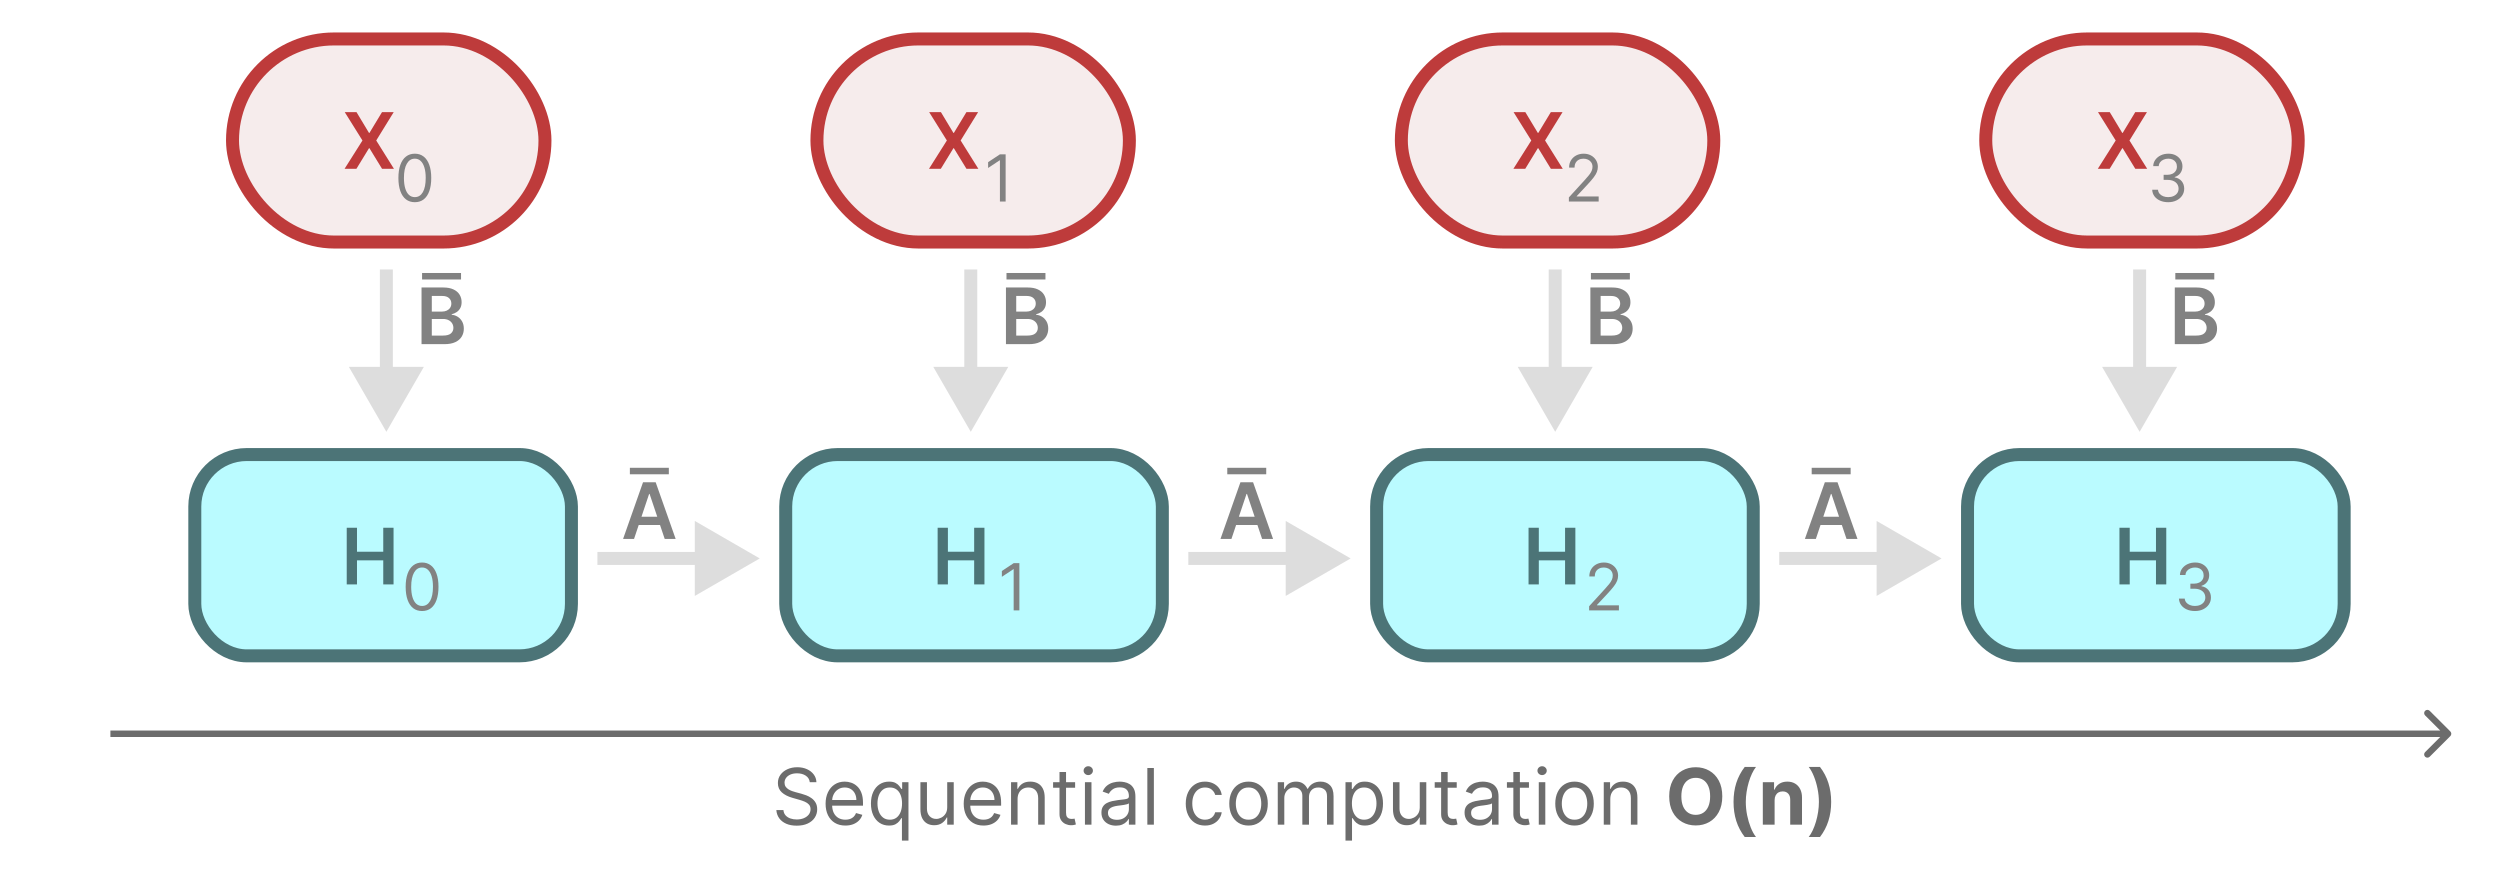 <svg width="385" height="134" viewBox="0 0 385 134" fill="none" xmlns="http://www.w3.org/2000/svg">
<rect width="385" height="134" fill="white"/>
<rect x="35.807" y="6" width="48.118" height="31.273" rx="15.637" fill="#F6ECEC" stroke="#BE3B3B" stroke-width="2"/>
<path d="M54.905 17.273L56.827 20.469H56.895L58.826 17.273H60.628L57.939 21.636L60.671 26H58.838L56.895 22.825H56.827L54.884 26H53.06L55.817 21.636L53.094 17.273H54.905Z" fill="#BE3B3B"/>
<path d="M63.883 31.139C63.348 31.139 62.892 30.994 62.516 30.703C62.139 30.409 61.852 29.984 61.653 29.428C61.454 28.869 61.354 28.194 61.354 27.404C61.354 26.617 61.454 25.946 61.653 25.39C61.854 24.831 62.143 24.405 62.519 24.112C62.898 23.816 63.352 23.668 63.883 23.668C64.413 23.668 64.867 23.816 65.243 24.112C65.622 24.405 65.91 24.831 66.109 25.39C66.311 25.946 66.411 26.617 66.411 27.404C66.411 28.194 66.312 28.869 66.113 29.428C65.914 29.984 65.626 30.409 65.25 30.703C64.874 30.994 64.418 31.139 63.883 31.139ZM63.883 30.358C64.413 30.358 64.825 30.102 65.119 29.591C65.412 29.08 65.559 28.351 65.559 27.404C65.559 26.774 65.492 26.238 65.356 25.795C65.224 25.352 65.032 25.015 64.781 24.783C64.533 24.551 64.233 24.435 63.883 24.435C63.357 24.435 62.947 24.694 62.651 25.212C62.355 25.729 62.207 26.459 62.207 27.404C62.207 28.033 62.273 28.568 62.406 29.009C62.538 29.449 62.729 29.784 62.977 30.014C63.228 30.243 63.53 30.358 63.883 30.358Z" fill="#828282"/>
<path d="M97.64 83H95.952L99.025 74.273H100.976L104.053 83H102.366L100.035 76.062H99.966L97.64 83ZM97.695 79.578H102.297V80.848H97.695V79.578Z" fill="#828282"/>
<line x1="97" y1="72.54" x2="103" y2="72.54" stroke="#828282"/>
<path d="M189.64 83H187.952L191.025 74.273H192.976L196.053 83H194.366L192.035 76.062H191.966L189.64 83ZM189.695 79.578H194.297V80.848H189.695V79.578Z" fill="#828282"/>
<line x1="189" y1="72.54" x2="195" y2="72.54" stroke="#828282"/>
<path d="M279.64 83H277.952L281.025 74.273H282.976L286.053 83H284.366L282.035 76.062H281.966L279.64 83ZM279.695 79.578H284.297V80.848H279.695V79.578Z" fill="#828282"/>
<line x1="279" y1="72.54" x2="285" y2="72.54" stroke="#828282"/>
<path d="M64.917 53V44.273H68.258C68.889 44.273 69.413 44.372 69.831 44.571C70.251 44.767 70.565 45.035 70.773 45.376C70.983 45.717 71.088 46.104 71.088 46.535C71.088 46.891 71.02 47.195 70.883 47.447C70.747 47.697 70.564 47.901 70.334 48.057C70.103 48.213 69.846 48.325 69.562 48.394V48.479C69.872 48.496 70.169 48.591 70.453 48.764C70.74 48.935 70.974 49.176 71.156 49.489C71.338 49.801 71.429 50.179 71.429 50.622C71.429 51.074 71.319 51.48 71.101 51.841C70.882 52.199 70.552 52.481 70.112 52.689C69.672 52.896 69.118 53 68.45 53H64.917ZM66.498 51.679H68.199C68.772 51.679 69.186 51.57 69.439 51.351C69.694 51.129 69.822 50.845 69.822 50.499C69.822 50.24 69.758 50.007 69.63 49.8C69.503 49.59 69.321 49.425 69.085 49.305C68.849 49.183 68.568 49.122 68.241 49.122H66.498V51.679ZM66.498 47.984H68.062C68.335 47.984 68.581 47.935 68.799 47.835C69.018 47.733 69.19 47.59 69.315 47.405C69.443 47.217 69.507 46.996 69.507 46.74C69.507 46.402 69.388 46.124 69.149 45.905C68.913 45.686 68.562 45.577 68.096 45.577H66.498V47.984Z" fill="#828282"/>
<path d="M124.705 120.455C124.653 120.023 124.446 119.688 124.082 119.449C123.719 119.21 123.273 119.091 122.744 119.091C122.358 119.091 122.02 119.153 121.73 119.278C121.443 119.403 121.219 119.575 121.057 119.794C120.898 120.013 120.818 120.261 120.818 120.54C120.818 120.773 120.874 120.973 120.984 121.141C121.098 121.305 121.243 121.443 121.419 121.554C121.595 121.662 121.78 121.751 121.973 121.822C122.166 121.891 122.344 121.946 122.506 121.989L123.392 122.227C123.619 122.287 123.872 122.369 124.151 122.474C124.432 122.58 124.7 122.723 124.956 122.905C125.214 123.084 125.428 123.314 125.595 123.595C125.763 123.876 125.847 124.222 125.847 124.631C125.847 125.102 125.723 125.528 125.476 125.909C125.232 126.29 124.874 126.592 124.402 126.817C123.933 127.041 123.364 127.153 122.693 127.153C122.068 127.153 121.527 127.053 121.07 126.851C120.615 126.649 120.257 126.368 119.996 126.007C119.737 125.646 119.591 125.227 119.557 124.75H120.648C120.676 125.08 120.787 125.352 120.98 125.568C121.176 125.781 121.423 125.94 121.722 126.045C122.023 126.148 122.347 126.199 122.693 126.199C123.097 126.199 123.459 126.134 123.78 126.003C124.101 125.869 124.355 125.685 124.543 125.449C124.73 125.21 124.824 124.932 124.824 124.614C124.824 124.324 124.743 124.088 124.581 123.906C124.419 123.724 124.206 123.577 123.942 123.463C123.678 123.349 123.392 123.25 123.085 123.165L122.011 122.858C121.33 122.662 120.79 122.382 120.392 122.018C119.994 121.655 119.795 121.179 119.795 120.591C119.795 120.102 119.928 119.676 120.192 119.312C120.459 118.946 120.817 118.662 121.266 118.46C121.717 118.256 122.222 118.153 122.778 118.153C123.341 118.153 123.841 118.254 124.278 118.456C124.716 118.655 125.063 118.928 125.318 119.274C125.577 119.621 125.713 120.014 125.727 120.455H124.705ZM130.192 127.136C129.561 127.136 129.017 126.997 128.56 126.719C128.105 126.438 127.755 126.045 127.507 125.543C127.263 125.037 127.141 124.449 127.141 123.778C127.141 123.108 127.263 122.517 127.507 122.006C127.755 121.491 128.098 121.091 128.539 120.804C128.982 120.514 129.499 120.369 130.09 120.369C130.431 120.369 130.767 120.426 131.1 120.54C131.432 120.653 131.735 120.838 132.007 121.094C132.28 121.347 132.498 121.682 132.659 122.099C132.821 122.517 132.902 123.031 132.902 123.642V124.068H127.857V123.199H131.88C131.88 122.83 131.806 122.5 131.658 122.21C131.513 121.92 131.306 121.692 131.036 121.524C130.769 121.357 130.453 121.273 130.09 121.273C129.689 121.273 129.343 121.372 129.05 121.571C128.76 121.767 128.537 122.023 128.381 122.338C128.225 122.653 128.147 122.991 128.147 123.352V123.932C128.147 124.426 128.232 124.845 128.402 125.189C128.576 125.53 128.816 125.79 129.123 125.969C129.429 126.145 129.786 126.233 130.192 126.233C130.456 126.233 130.695 126.196 130.908 126.122C131.124 126.045 131.31 125.932 131.466 125.781C131.623 125.628 131.743 125.437 131.828 125.21L132.8 125.483C132.698 125.812 132.526 126.102 132.284 126.352C132.043 126.599 131.745 126.793 131.39 126.932C131.034 127.068 130.635 127.136 130.192 127.136ZM138.898 129.455V125.994H138.813C138.739 126.114 138.634 126.264 138.498 126.446C138.361 126.625 138.167 126.786 137.914 126.928C137.661 127.067 137.324 127.136 136.904 127.136C136.358 127.136 135.877 126.999 135.459 126.723C135.042 126.445 134.715 126.053 134.479 125.547C134.243 125.038 134.125 124.438 134.125 123.744C134.125 123.057 134.243 122.46 134.479 121.955C134.715 121.449 135.043 121.058 135.463 120.783C135.884 120.507 136.37 120.369 136.921 120.369C137.347 120.369 137.684 120.44 137.931 120.582C138.181 120.722 138.371 120.881 138.502 121.06C138.635 121.236 138.739 121.381 138.813 121.494H138.932V120.455H139.904V129.455H138.898ZM137.04 126.233C137.444 126.233 137.784 126.128 138.063 125.918C138.341 125.705 138.553 125.411 138.698 125.036C138.843 124.658 138.915 124.222 138.915 123.727C138.915 123.239 138.844 122.811 138.702 122.445C138.56 122.075 138.35 121.788 138.071 121.584C137.793 121.376 137.449 121.273 137.04 121.273C136.614 121.273 136.259 121.382 135.975 121.601C135.694 121.817 135.482 122.111 135.34 122.483C135.201 122.852 135.131 123.267 135.131 123.727C135.131 124.193 135.202 124.616 135.344 124.997C135.489 125.375 135.702 125.676 135.983 125.901C136.267 126.122 136.62 126.233 137.04 126.233ZM145.87 124.324V120.455H146.875V127H145.87V125.892H145.801C145.648 126.224 145.409 126.507 145.086 126.74C144.762 126.97 144.353 127.085 143.858 127.085C143.449 127.085 143.086 126.996 142.767 126.817C142.449 126.635 142.199 126.362 142.017 125.999C141.836 125.632 141.745 125.17 141.745 124.614V120.455H142.75V124.545C142.75 125.023 142.884 125.403 143.151 125.688C143.421 125.972 143.765 126.114 144.182 126.114C144.432 126.114 144.686 126.05 144.945 125.922C145.206 125.794 145.425 125.598 145.601 125.334C145.78 125.07 145.87 124.733 145.87 124.324ZM151.462 127.136C150.831 127.136 150.287 126.997 149.83 126.719C149.375 126.438 149.024 126.045 148.777 125.543C148.533 125.037 148.411 124.449 148.411 123.778C148.411 123.108 148.533 122.517 148.777 122.006C149.024 121.491 149.368 121.091 149.808 120.804C150.251 120.514 150.768 120.369 151.359 120.369C151.7 120.369 152.037 120.426 152.369 120.54C152.702 120.653 153.004 120.838 153.277 121.094C153.55 121.347 153.767 121.682 153.929 122.099C154.091 122.517 154.172 123.031 154.172 123.642V124.068H149.126V123.199H153.149C153.149 122.83 153.075 122.5 152.928 122.21C152.783 121.92 152.575 121.692 152.305 121.524C152.038 121.357 151.723 121.273 151.359 121.273C150.959 121.273 150.612 121.372 150.32 121.571C150.03 121.767 149.807 122.023 149.651 122.338C149.494 122.653 149.416 122.991 149.416 123.352V123.932C149.416 124.426 149.501 124.845 149.672 125.189C149.845 125.53 150.085 125.79 150.392 125.969C150.699 126.145 151.055 126.233 151.462 126.233C151.726 126.233 151.964 126.196 152.178 126.122C152.393 126.045 152.58 125.932 152.736 125.781C152.892 125.628 153.013 125.437 153.098 125.21L154.07 125.483C153.967 125.812 153.795 126.102 153.554 126.352C153.313 126.599 153.014 126.793 152.659 126.932C152.304 127.068 151.905 127.136 151.462 127.136ZM156.707 123.062V127H155.702V120.455H156.673V121.477H156.759C156.912 121.145 157.145 120.878 157.457 120.676C157.77 120.472 158.173 120.369 158.668 120.369C159.111 120.369 159.499 120.46 159.831 120.642C160.163 120.821 160.422 121.094 160.607 121.46C160.791 121.824 160.884 122.284 160.884 122.841V127H159.878V122.909C159.878 122.395 159.744 121.994 159.477 121.707C159.21 121.418 158.844 121.273 158.378 121.273C158.057 121.273 157.77 121.342 157.517 121.482C157.267 121.621 157.07 121.824 156.925 122.091C156.78 122.358 156.707 122.682 156.707 123.062ZM165.568 120.455V121.307H162.176V120.455H165.568ZM163.164 118.886H164.17V125.125C164.17 125.409 164.211 125.622 164.294 125.764C164.379 125.903 164.487 125.997 164.618 126.045C164.751 126.091 164.892 126.114 165.039 126.114C165.15 126.114 165.241 126.108 165.312 126.097C165.383 126.082 165.44 126.071 165.483 126.062L165.687 126.966C165.619 126.991 165.524 127.017 165.402 127.043C165.279 127.071 165.125 127.085 164.937 127.085C164.653 127.085 164.375 127.024 164.102 126.902C163.832 126.78 163.608 126.594 163.429 126.344C163.252 126.094 163.164 125.778 163.164 125.398V118.886ZM167.081 127V120.455H168.086V127H167.081ZM167.592 119.364C167.396 119.364 167.227 119.297 167.085 119.163C166.946 119.03 166.876 118.869 166.876 118.682C166.876 118.494 166.946 118.334 167.085 118.2C167.227 118.067 167.396 118 167.592 118C167.788 118 167.956 118.067 168.095 118.2C168.237 118.334 168.308 118.494 168.308 118.682C168.308 118.869 168.237 119.03 168.095 119.163C167.956 119.297 167.788 119.364 167.592 119.364ZM171.854 127.153C171.44 127.153 171.063 127.075 170.725 126.919C170.387 126.76 170.119 126.531 169.92 126.233C169.721 125.932 169.621 125.568 169.621 125.142C169.621 124.767 169.695 124.463 169.843 124.23C169.991 123.994 170.188 123.81 170.435 123.676C170.683 123.543 170.955 123.443 171.254 123.378C171.555 123.31 171.857 123.256 172.161 123.216C172.559 123.165 172.881 123.126 173.129 123.101C173.379 123.072 173.56 123.026 173.674 122.96C173.79 122.895 173.849 122.781 173.849 122.619V122.585C173.849 122.165 173.734 121.838 173.504 121.605C173.276 121.372 172.931 121.256 172.468 121.256C171.988 121.256 171.612 121.361 171.339 121.571C171.066 121.781 170.874 122.006 170.763 122.244L169.809 121.903C169.979 121.506 170.207 121.196 170.491 120.974C170.778 120.75 171.09 120.594 171.428 120.506C171.769 120.415 172.104 120.369 172.434 120.369C172.644 120.369 172.886 120.395 173.158 120.446C173.434 120.494 173.7 120.595 173.955 120.749C174.214 120.902 174.428 121.134 174.599 121.443C174.769 121.753 174.854 122.168 174.854 122.688V127H173.849V126.114H173.798C173.729 126.256 173.616 126.408 173.457 126.57C173.298 126.732 173.086 126.869 172.822 126.983C172.558 127.097 172.235 127.153 171.854 127.153ZM172.008 126.25C172.406 126.25 172.741 126.172 173.013 126.016C173.289 125.859 173.496 125.658 173.636 125.411C173.778 125.163 173.849 124.903 173.849 124.631V123.71C173.806 123.761 173.712 123.808 173.567 123.851C173.425 123.891 173.261 123.926 173.073 123.957C172.888 123.986 172.708 124.011 172.532 124.034C172.359 124.054 172.218 124.071 172.11 124.085C171.849 124.119 171.604 124.175 171.377 124.251C171.153 124.325 170.971 124.437 170.832 124.588C170.695 124.736 170.627 124.937 170.627 125.193C170.627 125.543 170.756 125.807 171.015 125.986C171.276 126.162 171.607 126.25 172.008 126.25ZM177.696 118.273V127H176.69V118.273H177.696ZM185.572 127.136C184.958 127.136 184.43 126.991 183.987 126.702C183.543 126.412 183.202 126.013 182.964 125.504C182.725 124.996 182.606 124.415 182.606 123.761C182.606 123.097 182.728 122.51 182.972 122.001C183.219 121.49 183.563 121.091 184.004 120.804C184.447 120.514 184.964 120.369 185.555 120.369C186.015 120.369 186.43 120.455 186.799 120.625C187.168 120.795 187.471 121.034 187.707 121.341C187.942 121.648 188.089 122.006 188.146 122.415H187.14C187.063 122.116 186.893 121.852 186.629 121.622C186.367 121.389 186.015 121.273 185.572 121.273C185.18 121.273 184.836 121.375 184.54 121.58C184.248 121.781 184.019 122.067 183.854 122.436C183.692 122.803 183.612 123.233 183.612 123.727C183.612 124.233 183.691 124.673 183.85 125.048C184.012 125.423 184.239 125.714 184.532 125.922C184.827 126.129 185.174 126.233 185.572 126.233C185.833 126.233 186.07 126.188 186.283 126.097C186.496 126.006 186.677 125.875 186.825 125.705C186.972 125.534 187.077 125.33 187.14 125.091H188.146C188.089 125.477 187.948 125.825 187.724 126.135C187.502 126.442 187.208 126.686 186.842 126.868C186.478 127.047 186.055 127.136 185.572 127.136ZM192.275 127.136C191.684 127.136 191.165 126.996 190.719 126.714C190.276 126.433 189.93 126.04 189.68 125.534C189.433 125.028 189.309 124.437 189.309 123.761C189.309 123.08 189.433 122.484 189.68 121.976C189.93 121.467 190.276 121.072 190.719 120.791C191.165 120.51 191.684 120.369 192.275 120.369C192.866 120.369 193.383 120.51 193.826 120.791C194.272 121.072 194.619 121.467 194.866 121.976C195.116 122.484 195.241 123.08 195.241 123.761C195.241 124.437 195.116 125.028 194.866 125.534C194.619 126.04 194.272 126.433 193.826 126.714C193.383 126.996 192.866 127.136 192.275 127.136ZM192.275 126.233C192.724 126.233 193.093 126.118 193.383 125.888C193.673 125.658 193.887 125.355 194.026 124.98C194.165 124.605 194.235 124.199 194.235 123.761C194.235 123.324 194.165 122.916 194.026 122.538C193.887 122.161 193.673 121.855 193.383 121.622C193.093 121.389 192.724 121.273 192.275 121.273C191.826 121.273 191.457 121.389 191.167 121.622C190.877 121.855 190.663 122.161 190.523 122.538C190.384 122.916 190.315 123.324 190.315 123.761C190.315 124.199 190.384 124.605 190.523 124.98C190.663 125.355 190.877 125.658 191.167 125.888C191.457 126.118 191.826 126.233 192.275 126.233ZM196.776 127V120.455H197.748V121.477H197.833C197.969 121.128 198.189 120.857 198.493 120.663C198.797 120.467 199.162 120.369 199.588 120.369C200.02 120.369 200.38 120.467 200.667 120.663C200.956 120.857 201.182 121.128 201.344 121.477H201.412C201.58 121.139 201.831 120.871 202.167 120.672C202.502 120.47 202.904 120.369 203.373 120.369C203.958 120.369 204.436 120.553 204.809 120.919C205.181 121.283 205.367 121.849 205.367 122.619V127H204.361V122.619C204.361 122.136 204.229 121.791 203.965 121.584C203.701 121.376 203.39 121.273 203.032 121.273C202.571 121.273 202.215 121.412 201.962 121.69C201.709 121.966 201.583 122.315 201.583 122.739V127H200.56V122.517C200.56 122.145 200.439 121.845 200.198 121.618C199.956 121.388 199.645 121.273 199.265 121.273C199.003 121.273 198.759 121.342 198.532 121.482C198.307 121.621 198.125 121.814 197.986 122.061C197.85 122.305 197.782 122.588 197.782 122.909V127H196.776ZM207.206 129.455V120.455H208.177V121.494H208.297C208.37 121.381 208.473 121.236 208.603 121.06C208.737 120.881 208.927 120.722 209.174 120.582C209.424 120.44 209.762 120.369 210.189 120.369C210.74 120.369 211.225 120.507 211.646 120.783C212.066 121.058 212.395 121.449 212.63 121.955C212.866 122.46 212.984 123.057 212.984 123.744C212.984 124.438 212.866 125.038 212.63 125.547C212.395 126.053 212.068 126.445 211.65 126.723C211.233 126.999 210.751 127.136 210.206 127.136C209.785 127.136 209.449 127.067 209.196 126.928C208.943 126.786 208.748 126.625 208.612 126.446C208.475 126.264 208.37 126.114 208.297 125.994H208.211V129.455H207.206ZM208.194 123.727C208.194 124.222 208.267 124.658 208.412 125.036C208.556 125.411 208.768 125.705 209.047 125.918C209.325 126.128 209.666 126.233 210.069 126.233C210.49 126.233 210.841 126.122 211.122 125.901C211.406 125.676 211.619 125.375 211.761 124.997C211.906 124.616 211.978 124.193 211.978 123.727C211.978 123.267 211.907 122.852 211.765 122.483C211.626 122.111 211.414 121.817 211.13 121.601C210.849 121.382 210.495 121.273 210.069 121.273C209.66 121.273 209.316 121.376 209.038 121.584C208.76 121.788 208.549 122.075 208.407 122.445C208.265 122.811 208.194 123.239 208.194 123.727ZM218.643 124.324V120.455H219.649V127H218.643V125.892H218.575C218.422 126.224 218.183 126.507 217.859 126.74C217.535 126.97 217.126 127.085 216.632 127.085C216.223 127.085 215.859 126.996 215.541 126.817C215.223 126.635 214.973 126.362 214.791 125.999C214.609 125.632 214.518 125.17 214.518 124.614V120.455H215.524V124.545C215.524 125.023 215.657 125.403 215.924 125.688C216.194 125.972 216.538 126.114 216.956 126.114C217.206 126.114 217.46 126.05 217.718 125.922C217.98 125.794 218.199 125.598 218.375 125.334C218.554 125.07 218.643 124.733 218.643 124.324ZM224.337 120.455V121.307H220.945V120.455H224.337ZM221.934 118.886H222.94V125.125C222.94 125.409 222.981 125.622 223.063 125.764C223.148 125.903 223.256 125.997 223.387 126.045C223.521 126.091 223.661 126.114 223.809 126.114C223.92 126.114 224.011 126.108 224.082 126.097C224.153 126.082 224.21 126.071 224.252 126.062L224.457 126.966C224.388 126.991 224.293 127.017 224.171 127.043C224.049 127.071 223.894 127.085 223.707 127.085C223.423 127.085 223.144 127.024 222.871 126.902C222.602 126.78 222.377 126.594 222.198 126.344C222.022 126.094 221.934 125.778 221.934 125.398V118.886ZM227.776 127.153C227.362 127.153 226.985 127.075 226.647 126.919C226.309 126.76 226.04 126.531 225.842 126.233C225.643 125.932 225.543 125.568 225.543 125.142C225.543 124.767 225.617 124.463 225.765 124.23C225.913 123.994 226.11 123.81 226.357 123.676C226.604 123.543 226.877 123.443 227.175 123.378C227.477 123.31 227.779 123.256 228.083 123.216C228.481 123.165 228.803 123.126 229.05 123.101C229.3 123.072 229.482 123.026 229.596 122.96C229.712 122.895 229.771 122.781 229.771 122.619V122.585C229.771 122.165 229.656 121.838 229.425 121.605C229.198 121.372 228.853 121.256 228.39 121.256C227.91 121.256 227.533 121.361 227.261 121.571C226.988 121.781 226.796 122.006 226.685 122.244L225.731 121.903C225.901 121.506 226.129 121.196 226.413 120.974C226.7 120.75 227.012 120.594 227.35 120.506C227.691 120.415 228.026 120.369 228.356 120.369C228.566 120.369 228.808 120.395 229.08 120.446C229.356 120.494 229.621 120.595 229.877 120.749C230.136 120.902 230.35 121.134 230.521 121.443C230.691 121.753 230.776 122.168 230.776 122.688V127H229.771V126.114H229.719C229.651 126.256 229.538 126.408 229.379 126.57C229.219 126.732 229.008 126.869 228.744 126.983C228.479 127.097 228.157 127.153 227.776 127.153ZM227.93 126.25C228.327 126.25 228.663 126.172 228.935 126.016C229.211 125.859 229.418 125.658 229.558 125.411C229.7 125.163 229.771 124.903 229.771 124.631V123.71C229.728 123.761 229.634 123.808 229.489 123.851C229.347 123.891 229.183 123.926 228.995 123.957C228.81 123.986 228.63 124.011 228.454 124.034C228.281 124.054 228.14 124.071 228.032 124.085C227.771 124.119 227.526 124.175 227.299 124.251C227.075 124.325 226.893 124.437 226.754 124.588C226.617 124.736 226.549 124.937 226.549 125.193C226.549 125.543 226.678 125.807 226.937 125.986C227.198 126.162 227.529 126.25 227.93 126.25ZM235.458 120.455V121.307H232.066V120.455H235.458ZM233.055 118.886H234.061V125.125C234.061 125.409 234.102 125.622 234.184 125.764C234.27 125.903 234.377 125.997 234.508 126.045C234.642 126.091 234.782 126.114 234.93 126.114C235.041 126.114 235.132 126.108 235.203 126.097C235.274 126.082 235.331 126.071 235.373 126.062L235.578 126.966C235.51 126.991 235.414 127.017 235.292 127.043C235.17 127.071 235.015 127.085 234.828 127.085C234.544 127.085 234.265 127.024 233.993 126.902C233.723 126.78 233.498 126.594 233.319 126.344C233.143 126.094 233.055 125.778 233.055 125.398V118.886ZM236.971 127V120.455H237.977V127H236.971ZM237.483 119.364C237.287 119.364 237.118 119.297 236.975 119.163C236.836 119.03 236.767 118.869 236.767 118.682C236.767 118.494 236.836 118.334 236.975 118.2C237.118 118.067 237.287 118 237.483 118C237.679 118 237.846 118.067 237.985 118.2C238.127 118.334 238.199 118.494 238.199 118.682C238.199 118.869 238.127 119.03 237.985 119.163C237.846 119.297 237.679 119.364 237.483 119.364ZM242.478 127.136C241.887 127.136 241.369 126.996 240.923 126.714C240.479 126.433 240.133 126.04 239.883 125.534C239.636 125.028 239.512 124.437 239.512 123.761C239.512 123.08 239.636 122.484 239.883 121.976C240.133 121.467 240.479 121.072 240.923 120.791C241.369 120.51 241.887 120.369 242.478 120.369C243.069 120.369 243.586 120.51 244.029 120.791C244.475 121.072 244.822 121.467 245.069 121.976C245.319 122.484 245.444 123.08 245.444 123.761C245.444 124.437 245.319 125.028 245.069 125.534C244.822 126.04 244.475 126.433 244.029 126.714C243.586 126.996 243.069 127.136 242.478 127.136ZM242.478 126.233C242.927 126.233 243.296 126.118 243.586 125.888C243.876 125.658 244.09 125.355 244.229 124.98C244.369 124.605 244.438 124.199 244.438 123.761C244.438 123.324 244.369 122.916 244.229 122.538C244.09 122.161 243.876 121.855 243.586 121.622C243.296 121.389 242.927 121.273 242.478 121.273C242.029 121.273 241.66 121.389 241.37 121.622C241.08 121.855 240.866 122.161 240.727 122.538C240.587 122.916 240.518 123.324 240.518 123.761C240.518 124.199 240.587 124.605 240.727 124.98C240.866 125.355 241.08 125.658 241.37 125.888C241.66 126.118 242.029 126.233 242.478 126.233ZM247.985 123.062V127H246.979V120.455H247.951V121.477H248.036C248.189 121.145 248.422 120.878 248.735 120.676C249.047 120.472 249.451 120.369 249.945 120.369C250.388 120.369 250.776 120.46 251.108 120.642C251.441 120.821 251.699 121.094 251.884 121.46C252.069 121.824 252.161 122.284 252.161 122.841V127H251.155V122.909C251.155 122.395 251.022 121.994 250.755 121.707C250.488 121.418 250.121 121.273 249.655 121.273C249.334 121.273 249.047 121.342 248.794 121.482C248.544 121.621 248.347 121.824 248.202 122.091C248.057 122.358 247.985 122.682 247.985 123.062ZM265.232 122.636C265.232 123.588 265.051 124.398 264.69 125.065C264.332 125.733 263.844 126.243 263.224 126.595C262.608 126.945 261.915 127.119 261.145 127.119C260.369 127.119 259.673 126.943 259.057 126.591C258.44 126.239 257.953 125.729 257.595 125.061C257.237 124.393 257.058 123.585 257.058 122.636C257.058 121.685 257.237 120.875 257.595 120.207C257.953 119.54 258.44 119.031 259.057 118.682C259.673 118.33 260.369 118.153 261.145 118.153C261.915 118.153 262.608 118.33 263.224 118.682C263.844 119.031 264.332 119.54 264.69 120.207C265.051 120.875 265.232 121.685 265.232 122.636ZM263.361 122.636C263.361 122.02 263.268 121.5 263.084 121.077C262.902 120.653 262.645 120.332 262.312 120.114C261.98 119.895 261.591 119.786 261.145 119.786C260.699 119.786 260.31 119.895 259.977 120.114C259.645 120.332 259.386 120.653 259.202 121.077C259.02 121.5 258.929 122.02 258.929 122.636C258.929 123.253 259.02 123.773 259.202 124.196C259.386 124.619 259.645 124.94 259.977 125.159C260.31 125.378 260.699 125.487 261.145 125.487C261.591 125.487 261.98 125.378 262.312 125.159C262.645 124.94 262.902 124.619 263.084 124.196C263.268 123.773 263.361 123.253 263.361 122.636ZM266.965 123.501C266.965 122.445 267.105 121.472 267.387 120.582C267.671 119.693 268.104 118.869 268.686 118.111H270.421C270.199 118.392 269.993 118.736 269.803 119.142C269.613 119.545 269.446 119.989 269.304 120.472C269.162 120.955 269.051 121.455 268.972 121.972C268.892 122.486 268.853 122.996 268.853 123.501C268.853 124.175 268.921 124.855 269.057 125.543C269.196 126.227 269.384 126.864 269.62 127.452C269.858 128.04 270.125 128.521 270.421 128.896H268.686C268.104 128.138 267.671 127.314 267.387 126.425C267.105 125.536 266.965 124.561 266.965 123.501ZM273.29 123.216V127H271.474V120.455H273.205V121.609H273.281C273.426 121.229 273.669 120.928 274.01 120.706C274.351 120.482 274.764 120.369 275.25 120.369C275.705 120.369 276.101 120.469 276.439 120.668C276.777 120.866 277.04 121.151 277.227 121.52C277.415 121.886 277.509 122.324 277.509 122.832V127H275.693V123.156C275.696 122.756 275.594 122.443 275.386 122.219C275.179 121.991 274.893 121.878 274.53 121.878C274.286 121.878 274.07 121.93 273.882 122.036C273.697 122.141 273.553 122.294 273.447 122.496C273.345 122.695 273.293 122.935 273.29 123.216ZM281.999 123.501C281.999 124.561 281.857 125.536 281.573 126.425C281.292 127.314 280.86 128.138 280.277 128.896H278.543C278.765 128.615 278.971 128.271 279.161 127.865C279.351 127.459 279.517 127.016 279.659 126.536C279.801 126.053 279.912 125.553 279.992 125.036C280.071 124.518 280.111 124.007 280.111 123.501C280.111 122.828 280.042 122.149 279.902 121.464C279.766 120.777 279.578 120.141 279.34 119.555C279.104 118.967 278.838 118.486 278.543 118.111H280.277C280.86 118.869 281.292 119.693 281.573 120.582C281.857 121.472 281.999 122.445 281.999 123.501Z" fill="#6C6C6C"/>
<line x1="65" y1="42.54" x2="71" y2="42.54" stroke="#828282"/>
<path d="M154.917 53V44.273H158.258C158.889 44.273 159.413 44.372 159.831 44.571C160.251 44.767 160.565 45.035 160.773 45.376C160.983 45.717 161.088 46.104 161.088 46.535C161.088 46.891 161.02 47.195 160.883 47.447C160.747 47.697 160.564 47.901 160.334 48.057C160.104 48.213 159.846 48.325 159.562 48.394V48.479C159.872 48.496 160.169 48.591 160.453 48.764C160.74 48.935 160.974 49.176 161.156 49.489C161.338 49.801 161.429 50.179 161.429 50.622C161.429 51.074 161.319 51.48 161.101 51.841C160.882 52.199 160.552 52.481 160.112 52.689C159.672 52.896 159.118 53 158.45 53H154.917ZM156.498 51.679H158.199C158.773 51.679 159.186 51.57 159.439 51.351C159.694 51.129 159.822 50.845 159.822 50.499C159.822 50.24 159.758 50.007 159.631 49.8C159.503 49.59 159.321 49.425 159.085 49.305C158.849 49.183 158.568 49.122 158.241 49.122H156.498V51.679ZM156.498 47.984H158.062C158.335 47.984 158.581 47.935 158.8 47.835C159.018 47.733 159.19 47.59 159.315 47.405C159.443 47.217 159.507 46.996 159.507 46.74C159.507 46.402 159.388 46.124 159.149 45.905C158.913 45.686 158.562 45.577 158.096 45.577H156.498V47.984Z" fill="#828282"/>
<line x1="155" y1="42.54" x2="161" y2="42.54" stroke="#828282"/>
<path d="M244.917 53V44.273H248.258C248.889 44.273 249.413 44.372 249.831 44.571C250.251 44.767 250.565 45.035 250.773 45.376C250.983 45.717 251.088 46.104 251.088 46.535C251.088 46.891 251.02 47.195 250.883 47.447C250.747 47.697 250.564 47.901 250.334 48.057C250.104 48.213 249.846 48.325 249.562 48.394V48.479C249.872 48.496 250.169 48.591 250.453 48.764C250.74 48.935 250.974 49.176 251.156 49.489C251.338 49.801 251.429 50.179 251.429 50.622C251.429 51.074 251.319 51.48 251.101 51.841C250.882 52.199 250.552 52.481 250.112 52.689C249.672 52.896 249.118 53 248.45 53H244.917ZM246.498 51.679H248.199C248.773 51.679 249.186 51.57 249.439 51.351C249.694 51.129 249.822 50.845 249.822 50.499C249.822 50.24 249.758 50.007 249.631 49.8C249.503 49.59 249.321 49.425 249.085 49.305C248.849 49.183 248.568 49.122 248.241 49.122H246.498V51.679ZM246.498 47.984H248.062C248.335 47.984 248.581 47.935 248.8 47.835C249.018 47.733 249.19 47.59 249.315 47.405C249.443 47.217 249.507 46.996 249.507 46.74C249.507 46.402 249.388 46.124 249.149 45.905C248.913 45.686 248.562 45.577 248.096 45.577H246.498V47.984Z" fill="#828282"/>
<line x1="245" y1="42.54" x2="251" y2="42.54" stroke="#828282"/>
<path d="M334.917 53V44.273H338.258C338.889 44.273 339.413 44.372 339.831 44.571C340.251 44.767 340.565 45.035 340.773 45.376C340.983 45.717 341.088 46.104 341.088 46.535C341.088 46.891 341.02 47.195 340.883 47.447C340.747 47.697 340.564 47.901 340.334 48.057C340.104 48.213 339.846 48.325 339.562 48.394V48.479C339.872 48.496 340.169 48.591 340.453 48.764C340.74 48.935 340.974 49.176 341.156 49.489C341.338 49.801 341.429 50.179 341.429 50.622C341.429 51.074 341.319 51.48 341.101 51.841C340.882 52.199 340.552 52.481 340.112 52.689C339.672 52.896 339.118 53 338.45 53H334.917ZM336.498 51.679H338.199C338.773 51.679 339.186 51.57 339.439 51.351C339.694 51.129 339.822 50.845 339.822 50.499C339.822 50.24 339.758 50.007 339.631 49.8C339.503 49.59 339.321 49.425 339.085 49.305C338.849 49.183 338.568 49.122 338.241 49.122H336.498V51.679ZM336.498 47.984H338.062C338.335 47.984 338.581 47.935 338.8 47.835C339.018 47.733 339.19 47.59 339.315 47.405C339.443 47.217 339.507 46.996 339.507 46.74C339.507 46.402 339.388 46.124 339.149 45.905C338.913 45.686 338.562 45.577 338.096 45.577H336.498V47.984Z" fill="#828282"/>
<line x1="335" y1="42.54" x2="341" y2="42.54" stroke="#828282"/>
<rect x="30" y="70" width="58" height="31" rx="8" fill="#BAFBFF" stroke="#4C7477" stroke-width="2"/>
<path d="M53.396 90V81.273H54.977V84.967H59.021V81.273H60.606V90H59.021V86.293H54.977V90H53.396Z" fill="#4C7477"/>
<path d="M65 94.099C64.465 94.099 64.009 93.954 63.633 93.663C63.256 93.369 62.969 92.944 62.77 92.388C62.571 91.829 62.472 91.154 62.472 90.364C62.472 89.578 62.571 88.906 62.77 88.35C62.971 87.791 63.26 87.365 63.636 87.072C64.015 86.776 64.47 86.628 65 86.628C65.53 86.628 65.984 86.776 66.36 87.072C66.739 87.365 67.028 87.791 67.227 88.35C67.428 88.906 67.528 89.578 67.528 90.364C67.528 91.154 67.429 91.829 67.23 92.388C67.031 92.944 66.744 93.369 66.367 93.663C65.991 93.954 65.535 94.099 65 94.099ZM65 93.318C65.53 93.318 65.942 93.062 66.236 92.551C66.529 92.04 66.676 91.311 66.676 90.364C66.676 89.734 66.609 89.198 66.474 88.755C66.341 88.312 66.149 87.975 65.898 87.743C65.65 87.511 65.35 87.395 65 87.395C64.474 87.395 64.064 87.654 63.768 88.173C63.472 88.689 63.324 89.419 63.324 90.364C63.324 90.993 63.39 91.528 63.523 91.969C63.655 92.409 63.846 92.744 64.094 92.974C64.345 93.203 64.647 93.318 65 93.318Z" fill="#828282"/>
<rect x="121" y="70" width="58" height="31" rx="8" fill="#BAFBFF" stroke="#4C7477" stroke-width="2"/>
<path d="M144.396 90V81.273H145.977V84.967H150.021V81.273H151.606V90H150.021V86.293H145.977V90H144.396Z" fill="#4C7477"/>
<path d="M156.985 86.727V94H156.105V87.651H156.062L154.287 88.829V87.935L156.105 86.727H156.985Z" fill="#828282"/>
<rect x="212" y="70" width="58" height="31" rx="8" fill="#BAFBFF" stroke="#4C7477" stroke-width="2"/>
<path d="M235.396 90V81.273H236.977V84.967H241.021V81.273H242.606V90H241.021V86.293H236.977V90H235.396Z" fill="#4C7477"/>
<path d="M244.725 94V93.361L247.126 90.733C247.408 90.425 247.64 90.158 247.822 89.93C248.004 89.701 248.139 89.485 248.227 89.284C248.317 89.081 248.362 88.867 248.362 88.645C248.362 88.389 248.3 88.168 248.177 87.981C248.056 87.794 247.891 87.649 247.68 87.548C247.469 87.446 247.233 87.395 246.97 87.395C246.69 87.395 246.447 87.453 246.238 87.569C246.032 87.683 245.873 87.842 245.759 88.048C245.648 88.254 245.592 88.496 245.592 88.773H244.754C244.754 88.347 244.852 87.972 245.049 87.651C245.245 87.329 245.513 87.078 245.851 86.898C246.192 86.718 246.574 86.628 246.998 86.628C247.424 86.628 247.802 86.718 248.131 86.898C248.46 87.078 248.718 87.32 248.905 87.626C249.092 87.931 249.186 88.271 249.186 88.645C249.186 88.912 249.137 89.174 249.04 89.43C248.945 89.683 248.78 89.966 248.543 90.278C248.309 90.588 247.983 90.967 247.566 91.415L245.933 93.162V93.219H249.314V94H244.725Z" fill="#828282"/>
<path d="M377.354 113.354C377.549 113.158 377.549 112.842 377.354 112.646L374.172 109.464C373.976 109.269 373.66 109.269 373.464 109.464C373.269 109.66 373.269 109.976 373.464 110.172L376.293 113L373.464 115.828C373.269 116.024 373.269 116.34 373.464 116.536C373.66 116.731 373.976 116.731 374.172 116.536L377.354 113.354ZM17 113.5H377V112.5H17V113.5Z" fill="#6C6C6C"/>
<path d="M117 86L107 80.227V91.773L117 86ZM92 87H108V85H92V87Z" fill="#DDDDDD"/>
<path d="M59.5 66.5L65.273 56.5L53.727 56.5L59.5 66.5ZM58.5 41.5L58.5 57.5L60.5 57.5L60.5 41.5L58.5 41.5Z" fill="#DDDDDD"/>
<rect x="125.807" y="6" width="48.118" height="31.273" rx="15.637" fill="#F6ECEC" stroke="#BE3B3B" stroke-width="2"/>
<path d="M144.905 17.273L146.827 20.469H146.895L148.826 17.273H150.628L147.939 21.636L150.671 26H148.838L146.895 22.825H146.827L144.884 26H143.06L145.817 21.636L143.094 17.273H144.905Z" fill="#BE3B3B"/>
<path d="M154.868 23.767V31.04H153.988V24.69H153.945L152.169 25.869V24.974L153.988 23.767H154.868Z" fill="#828282"/>
<path d="M149.5 66.5L155.274 56.5L143.726 56.5L149.5 66.5ZM148.5 41.5L148.5 57.5L150.5 57.5L150.5 41.5L148.5 41.5Z" fill="#DDDDDD"/>
<rect x="215.807" y="6" width="48.118" height="31.273" rx="15.637" fill="#F6ECEC" stroke="#BE3B3B" stroke-width="2"/>
<path d="M234.905 17.273L236.827 20.469H236.895L238.826 17.273H240.628L237.939 21.636L240.671 26H238.838L236.895 22.825H236.827L234.884 26H233.06L235.817 21.636L233.094 17.273H234.905Z" fill="#BE3B3B"/>
<path d="M241.608 31.04V30.401L244.009 27.773C244.291 27.465 244.523 27.198 244.705 26.97C244.887 26.741 245.022 26.525 245.11 26.324C245.2 26.12 245.245 25.907 245.245 25.685C245.245 25.429 245.183 25.208 245.06 25.021C244.939 24.834 244.774 24.689 244.563 24.587C244.352 24.486 244.115 24.435 243.853 24.435C243.573 24.435 243.329 24.493 243.121 24.609C242.915 24.722 242.755 24.882 242.642 25.088C242.53 25.294 242.475 25.536 242.475 25.813H241.637C241.637 25.386 241.735 25.012 241.931 24.69C242.128 24.369 242.395 24.117 242.734 23.938C243.075 23.758 243.457 23.668 243.881 23.668C244.307 23.668 244.685 23.758 245.014 23.938C245.343 24.117 245.601 24.36 245.788 24.666C245.975 24.971 246.069 25.311 246.069 25.685C246.069 25.952 246.02 26.214 245.923 26.47C245.828 26.723 245.663 27.006 245.426 27.318C245.191 27.628 244.866 28.007 244.449 28.455L242.816 30.202V30.259H246.196V31.04H241.608Z" fill="#828282"/>
<path d="M239.5 66.5L245.274 56.5L233.726 56.5L239.5 66.5ZM238.5 41.5L238.5 57.5L240.5 57.5L240.5 41.5L238.5 41.5Z" fill="#DDDDDD"/>
<rect x="305.807" y="6" width="48.118" height="31.273" rx="15.637" fill="#F6ECEC" stroke="#BE3B3B" stroke-width="2"/>
<path d="M324.905 17.273L326.827 20.469H326.895L328.826 17.273H330.628L327.939 21.636L330.671 26H328.838L326.895 22.825H326.827L324.884 26H323.06L325.817 21.636L323.094 17.273H324.905Z" fill="#BE3B3B"/>
<path d="M333.909 31.139C333.441 31.139 333.023 31.059 332.656 30.898C332.291 30.737 332.001 30.513 331.786 30.227C331.573 29.938 331.457 29.603 331.438 29.222H332.333C332.352 29.456 332.432 29.659 332.574 29.829C332.716 29.997 332.902 30.127 333.132 30.22C333.361 30.312 333.616 30.358 333.895 30.358C334.208 30.358 334.485 30.304 334.726 30.195C334.968 30.086 335.157 29.934 335.294 29.74C335.432 29.546 335.5 29.321 335.5 29.065C335.5 28.798 335.434 28.562 335.301 28.359C335.169 28.153 334.975 27.992 334.719 27.876C334.463 27.76 334.151 27.702 333.782 27.702H333.199V26.921H333.782C334.07 26.921 334.324 26.869 334.542 26.764C334.762 26.66 334.933 26.513 335.056 26.324C335.182 26.135 335.245 25.912 335.245 25.656C335.245 25.41 335.19 25.196 335.081 25.014C334.972 24.831 334.819 24.689 334.62 24.587C334.423 24.486 334.191 24.435 333.924 24.435C333.673 24.435 333.436 24.481 333.213 24.573C332.993 24.663 332.813 24.795 332.674 24.967C332.534 25.138 332.458 25.344 332.446 25.585H331.594C331.608 25.204 331.723 24.87 331.939 24.584C332.154 24.295 332.436 24.07 332.784 23.909C333.134 23.748 333.519 23.668 333.938 23.668C334.388 23.668 334.774 23.759 335.096 23.941C335.417 24.121 335.665 24.359 335.838 24.655C336.011 24.951 336.097 25.27 336.097 25.614C336.097 26.023 335.989 26.372 335.774 26.661C335.561 26.95 335.271 27.15 334.904 27.261V27.318C335.363 27.394 335.722 27.589 335.98 27.904C336.238 28.217 336.367 28.604 336.367 29.065C336.367 29.461 336.259 29.816 336.044 30.131C335.831 30.443 335.539 30.689 335.17 30.869C334.801 31.049 334.381 31.139 333.909 31.139Z" fill="#828282"/>
<path d="M329.5 66.5L335.274 56.5L323.726 56.5L329.5 66.5ZM328.5 41.5L328.5 57.5L330.5 57.5L330.5 41.5L328.5 41.5Z" fill="#DDDDDD"/>
<path d="M208 86L198 80.227V91.773L208 86ZM183 87H199V85H183V87Z" fill="#DDDDDD"/>
<rect x="303" y="70" width="58" height="31" rx="8" fill="#BAFBFF" stroke="#4C7477" stroke-width="2"/>
<path d="M326.396 90V81.273H327.977V84.967H332.021V81.273H333.606V90H332.021V86.293H327.977V90H326.396Z" fill="#4C7477"/>
<path d="M338.027 94.099C337.558 94.099 337.14 94.019 336.773 93.858C336.408 93.697 336.118 93.473 335.903 93.187C335.69 92.898 335.574 92.563 335.555 92.182H336.45C336.469 92.416 336.549 92.619 336.691 92.789C336.833 92.957 337.019 93.087 337.249 93.18C337.479 93.272 337.733 93.318 338.012 93.318C338.325 93.318 338.602 93.264 338.843 93.155C339.085 93.046 339.274 92.894 339.412 92.7C339.549 92.506 339.618 92.281 339.618 92.026C339.618 91.758 339.551 91.522 339.419 91.319C339.286 91.113 339.092 90.952 338.836 90.836C338.581 90.72 338.268 90.662 337.899 90.662H337.316V89.881H337.899C338.188 89.881 338.441 89.829 338.659 89.724C338.879 89.62 339.051 89.474 339.174 89.284C339.299 89.095 339.362 88.872 339.362 88.617C339.362 88.37 339.307 88.156 339.199 87.974C339.09 87.791 338.936 87.649 338.737 87.548C338.54 87.446 338.308 87.395 338.041 87.395C337.79 87.395 337.553 87.441 337.331 87.533C337.11 87.623 336.931 87.755 336.791 87.928C336.651 88.098 336.575 88.304 336.564 88.546H335.711C335.725 88.164 335.84 87.831 336.056 87.544C336.271 87.255 336.553 87.03 336.901 86.869C337.251 86.708 337.636 86.628 338.055 86.628C338.505 86.628 338.891 86.719 339.213 86.901C339.535 87.081 339.782 87.319 339.955 87.615C340.128 87.911 340.214 88.231 340.214 88.574C340.214 88.983 340.106 89.333 339.891 89.621C339.678 89.91 339.388 90.11 339.021 90.222V90.278C339.48 90.354 339.839 90.549 340.097 90.864C340.355 91.177 340.484 91.564 340.484 92.026C340.484 92.421 340.376 92.776 340.161 93.091C339.948 93.403 339.657 93.65 339.287 93.829C338.918 94.01 338.498 94.099 338.027 94.099Z" fill="#828282"/>
<path d="M299 86L289 80.227V91.773L299 86ZM274 87H290V85H274V87Z" fill="#DDDDDD"/>
</svg>
